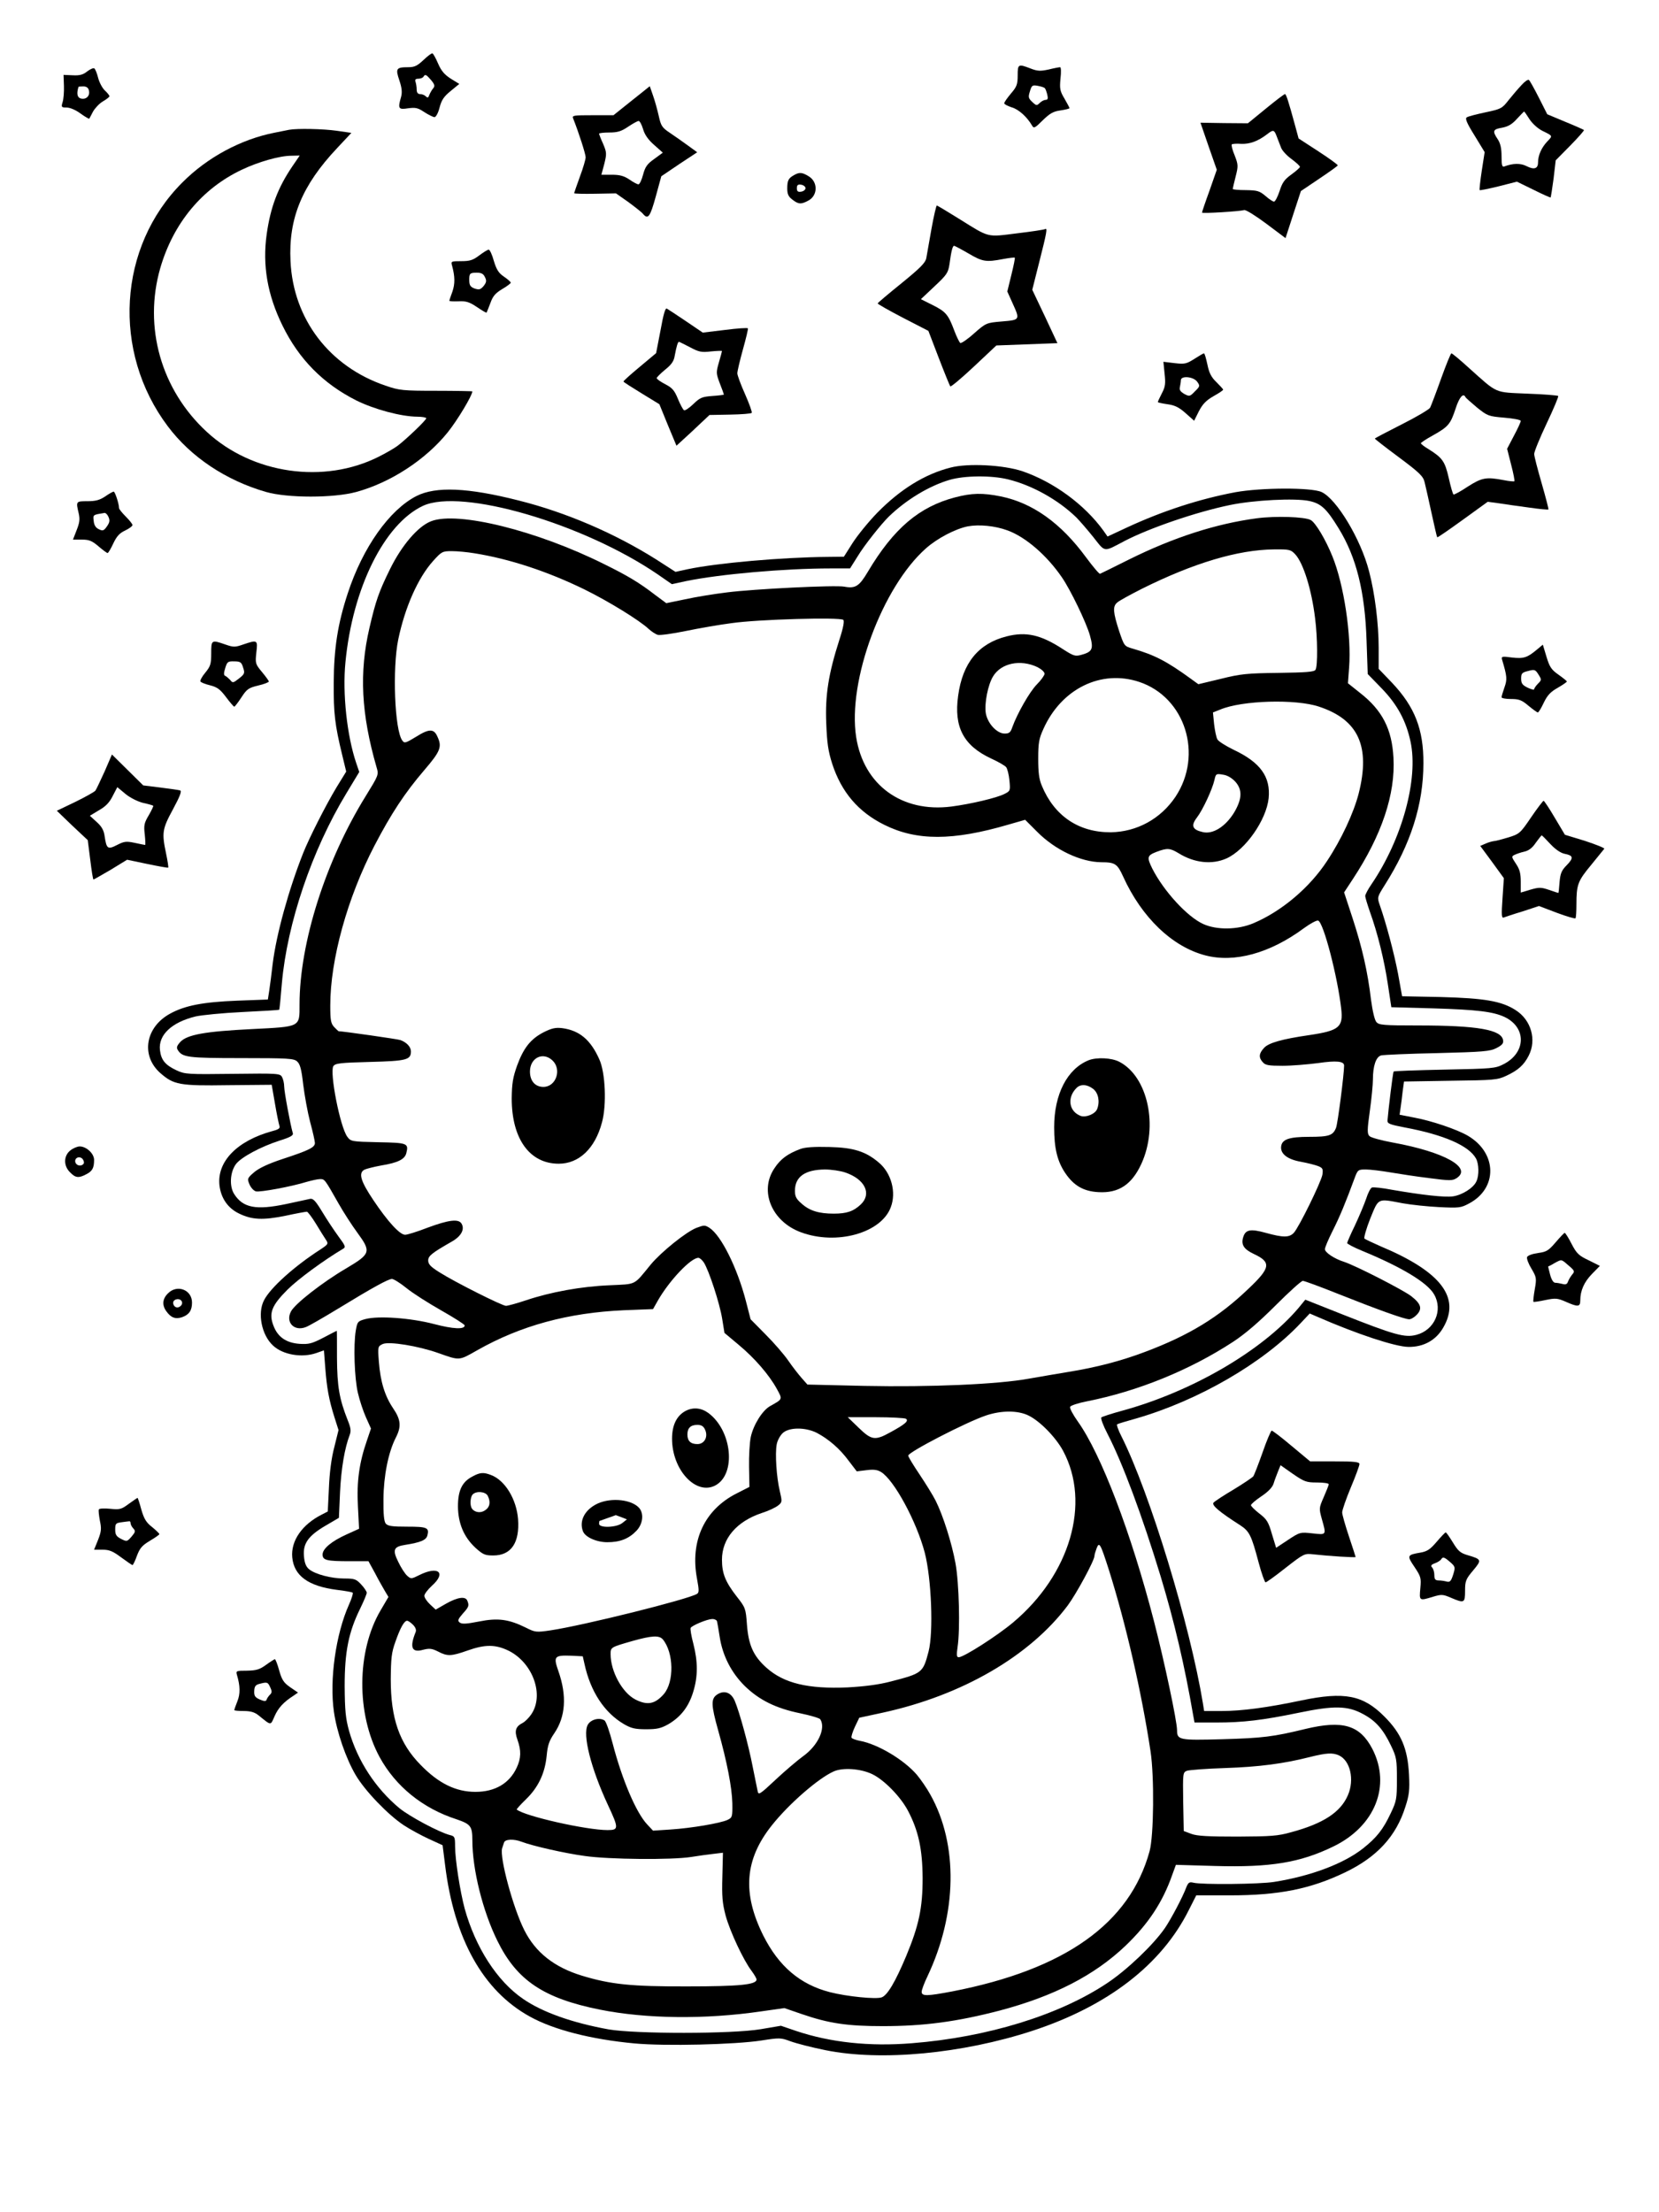 <?xml version="1.0" standalone="no"?>
<!DOCTYPE svg PUBLIC "-//W3C//DTD SVG 20010904//EN"
 "http://www.w3.org/TR/2001/REC-SVG-20010904/DTD/svg10.dtd">
<svg version="1.0" xmlns="http://www.w3.org/2000/svg"
 width="864pt" height="1152pt" viewBox="0 0 864 1152"
 preserveAspectRatio="xMidYMid meet">

<g transform="translate(0,1152) scale(0.1,-0.1)"
fill="#000000" stroke="none">
<path d="M2206 11208 c-33 -31 -47 -38 -80 -38 -63 0 -67 -7 -46 -69 13 -39
15 -62 9 -85 -18 -62 -14 -68 36 -60 39 5 51 3 85 -20 22 -14 46 -26 53 -26 7
0 19 21 26 49 10 39 22 58 58 87 l45 37 -44 27 c-33 21 -50 41 -66 78 -12 28
-25 52 -30 54 -4 2 -25 -14 -46 -34z m39 -105 c19 -23 21 -31 11 -43 -7 -8
-16 -24 -20 -34 -5 -15 -9 -17 -18 -8 -7 7 -20 12 -30 12 -12 0 -18 8 -18 24
0 13 -3 31 -6 40 -4 11 0 16 14 16 12 0 24 5 27 10 9 15 14 13 40 -17z"/>
<path d="M5300 11127 c0 -47 -5 -59 -35 -94 -19 -23 -35 -45 -35 -51 0 -5 18
-14 39 -21 36 -10 80 -50 106 -95 9 -16 15 -13 55 27 37 36 55 47 93 52 26 4
47 9 47 12 0 2 -12 25 -26 49 -24 40 -26 52 -21 105 4 33 3 59 -2 59 -5 0 -32
-5 -60 -12 -42 -9 -57 -9 -93 5 -65 25 -68 24 -68 -36z m141 -66 c4 -3 9 -18
13 -33 5 -21 3 -28 -8 -28 -8 0 -22 -7 -31 -16 -15 -15 -18 -15 -39 5 -20 19
-22 25 -12 56 9 31 13 33 41 28 16 -3 33 -8 36 -12z"/>
<path d="M454 11148 c-21 -17 -39 -22 -75 -20 l-48 2 2 -58 c1 -31 -2 -69 -7
-84 -8 -26 -6 -28 21 -28 18 0 48 -13 72 -31 24 -17 44 -29 46 -27 1 2 10 18
19 36 10 18 33 43 52 54 19 11 34 23 34 27 0 4 -11 18 -24 30 -13 12 -29 42
-35 66 -6 24 -15 46 -20 49 -5 3 -21 -4 -37 -16z m9 -99 c7 -28 -14 -49 -42
-42 -19 5 -23 26 -12 61 1 1 12 2 25 2 16 0 26 -7 29 -21z"/>
<path d="M7924 11077 c-17 -18 -47 -53 -67 -78 -34 -44 -40 -47 -121 -64 -46
-10 -90 -21 -97 -26 -10 -6 0 -30 40 -94 l53 -87 -15 -97 c-8 -53 -13 -98 -11
-101 3 -2 47 7 100 20 l94 24 86 -42 c48 -24 88 -42 90 -40 1 2 8 46 15 98
l11 95 76 77 c42 43 74 79 71 81 -2 2 -46 22 -98 43 l-93 39 -44 87 c-24 47
-47 89 -52 92 -5 3 -22 -9 -38 -27z m41 -177 c15 -23 42 -48 67 -61 57 -28 55
-25 25 -57 -29 -31 -47 -71 -47 -108 0 -33 -21 -39 -60 -19 -31 16 -72 15
-116 -2 -11 -4 -14 7 -14 53 0 42 -6 68 -20 89 -29 43 -25 52 23 60 31 6 51
17 77 46 19 20 36 38 37 38 2 1 14 -17 28 -39z"/>
<path d="M3290 10996 l-95 -76 -109 0 c-99 0 -108 -1 -101 -17 29 -73 65 -185
65 -202 0 -11 -13 -56 -30 -101 -16 -45 -30 -84 -30 -86 0 -3 49 -4 109 -3
l109 2 64 -45 c35 -26 70 -53 77 -62 26 -31 37 -15 66 90 l29 106 93 63 94 62
-48 35 c-26 19 -69 49 -94 66 -41 27 -47 37 -58 87 -7 31 -20 79 -30 107 l-17
49 -94 -75z m59 -148 c8 -29 27 -56 58 -83 l45 -40 -45 -33 c-37 -26 -47 -41
-58 -82 -7 -27 -18 -50 -24 -50 -6 0 -27 11 -47 25 -28 19 -50 25 -92 25 l-54
0 15 56 c13 53 13 60 -6 105 -12 26 -21 50 -21 53 0 3 24 6 53 6 43 0 63 6 98
30 24 16 49 30 55 30 6 0 16 -19 23 -42z"/>
<path d="M6592 10954 l-93 -76 -124 1 -123 2 42 -122 43 -123 -38 -109 c-22
-60 -39 -111 -39 -114 0 -6 195 6 220 13 9 2 60 -30 115 -71 l100 -75 40 123
40 122 95 64 c52 35 96 66 97 70 1 3 -44 36 -101 73 l-103 67 -17 63 c-37 136
-48 168 -54 168 -4 0 -49 -34 -100 -76z m57 -144 c6 -16 16 -42 22 -57 5 -16
30 -43 55 -61 24 -18 44 -36 44 -41 0 -4 -20 -22 -45 -40 -36 -26 -47 -42 -61
-86 -10 -30 -23 -55 -29 -55 -6 0 -26 13 -45 30 -31 26 -42 29 -102 30 -38 0
-68 3 -68 6 0 3 7 32 15 64 14 55 14 62 -5 111 -12 28 -18 54 -15 57 3 3 25 5
49 3 45 -2 88 14 135 50 32 25 37 24 50 -11z"/>
<path d="M1505 10844 c-11 -2 -45 -9 -75 -15 -174 -34 -350 -128 -480 -259
-336 -335 -368 -882 -76 -1270 120 -160 303 -282 512 -342 112 -32 351 -32
469 0 180 49 363 169 477 311 50 62 128 192 128 213 0 1 -84 3 -187 3 -177 0
-193 2 -266 27 -291 99 -480 346 -494 648 -11 223 60 395 243 589 l74 79 -76
11 c-71 10 -206 13 -249 5z m17 -191 c-75 -111 -113 -211 -133 -352 -23 -163
4 -317 82 -476 86 -176 212 -303 384 -390 95 -47 233 -84 318 -85 26 0 47 -4
47 -8 0 -10 -106 -111 -150 -144 -19 -14 -63 -39 -97 -56 -285 -144 -658 -91
-896 129 -238 219 -331 546 -242 854 68 233 217 413 424 511 86 41 197 73 259
73 l43 1 -39 -57z"/>
<path d="M4135 10608 c-29 -16 -35 -28 -35 -70 0 -28 6 -42 26 -57 32 -25 46
-26 83 -6 51 26 52 99 1 128 -33 20 -47 21 -75 5z m60 -68 c0 -8 -10 -16 -22
-18 -18 -3 -23 2 -23 18 0 16 5 21 23 18 12 -2 22 -10 22 -18z"/>
<path d="M4851 10328 c-12 -68 -24 -136 -27 -153 -5 -24 -32 -51 -129 -130
-68 -55 -124 -102 -124 -105 -1 -3 59 -37 132 -75 l132 -68 54 -141 c30 -78
57 -144 60 -148 3 -4 59 43 123 103 l117 110 159 6 159 6 -65 139 -66 139 37
147 c38 149 43 177 30 169 -5 -3 -70 -13 -146 -22 -160 -20 -141 -25 -303 76
-61 38 -113 69 -115 69 -3 0 -16 -55 -28 -122z m193 -128 c73 -43 91 -46 180
-29 32 6 59 9 61 7 2 -2 -6 -42 -18 -90 l-21 -86 27 -60 c40 -88 40 -88 -55
-96 -81 -7 -82 -7 -145 -62 -34 -31 -67 -53 -72 -50 -5 4 -19 32 -31 64 -31
83 -44 99 -112 133 l-62 31 71 67 c64 60 71 70 78 116 9 67 16 95 24 95 3 0
37 -18 75 -40z"/>
<path d="M2496 10190 c-33 -25 -49 -30 -94 -30 -52 0 -54 -1 -48 -22 16 -59
16 -96 2 -137 -9 -24 -16 -45 -16 -47 0 -3 22 -4 48 -3 40 2 57 -4 96 -30 26
-18 49 -31 50 -29 1 1 10 24 20 50 13 37 27 52 62 73 24 14 44 29 44 33 0 4
-16 18 -35 31 -28 19 -39 36 -53 82 -9 33 -21 59 -27 59 -5 0 -28 -14 -49 -30z
m30 -114 c9 -18 7 -27 -7 -45 -16 -19 -23 -21 -46 -14 -22 8 -28 16 -29 39 -1
40 2 44 39 44 24 0 35 -6 43 -24z"/>
<path d="M3440 9800 l-23 -119 -86 -72 c-47 -39 -85 -73 -84 -76 1 -3 43 -30
94 -61 l93 -57 44 -108 45 -108 36 33 c20 18 59 54 86 80 l50 47 108 2 c59 1
109 5 112 9 3 4 -13 48 -35 98 -22 49 -40 98 -40 108 0 11 13 66 29 124 16 57
28 107 26 110 -2 4 -56 0 -119 -8 l-116 -14 -87 59 c-49 33 -93 62 -100 66 -8
5 -18 -29 -33 -113z m153 -88 c47 -25 60 -28 110 -22 31 3 57 4 57 2 0 -2 -7
-29 -16 -59 -15 -53 -15 -57 5 -110 12 -30 21 -56 21 -58 0 -1 -27 -5 -60 -7
-54 -4 -65 -9 -99 -42 -22 -21 -44 -36 -49 -32 -5 3 -19 29 -31 58 -18 44 -29
58 -66 77 -25 13 -45 27 -45 32 0 4 20 24 44 44 33 26 46 45 50 73 9 48 16 72
22 72 2 0 28 -13 57 -28z"/>
<path d="M6220 9651 c-41 -26 -50 -28 -103 -22 l-58 7 6 -61 c6 -52 4 -69 -14
-103 -12 -23 -21 -43 -21 -46 0 -2 22 -7 50 -11 38 -5 60 -16 94 -46 l45 -40
25 50 c20 38 38 56 76 78 27 15 50 30 50 34 0 3 -16 20 -35 39 -27 26 -38 48
-47 92 -7 32 -14 58 -18 58 -3 0 -25 -13 -50 -29z m15 -119 c15 -21 15 -24
-12 -50 -26 -27 -28 -28 -56 -13 -20 12 -26 21 -22 36 2 11 5 27 5 35 0 25 66
19 85 -8z"/>
<path d="M7505 9548 c-26 -73 -52 -141 -57 -151 -5 -9 -72 -49 -148 -87 -77
-39 -140 -72 -140 -74 0 -2 56 -46 125 -97 106 -79 127 -99 134 -129 5 -19 21
-91 36 -160 15 -69 28 -126 30 -128 2 -2 61 39 133 91 l130 94 59 -8 c32 -5
102 -15 155 -22 54 -8 100 -12 102 -10 2 2 -14 63 -35 136 -21 73 -39 141 -39
153 0 12 29 83 65 159 36 76 63 140 60 143 -3 3 -75 9 -160 12 -175 8 -152 -3
-305 134 -46 42 -87 76 -91 76 -4 0 -28 -60 -54 -132z m127 -96 c2 -4 29 -28
60 -54 55 -44 60 -46 142 -53 47 -4 86 -11 86 -17 0 -6 -16 -41 -36 -78 l-35
-67 21 -83 c12 -45 19 -84 17 -86 -2 -2 -28 0 -57 6 -90 17 -112 13 -186 -34
-37 -25 -71 -43 -74 -41 -4 2 -15 41 -25 86 -20 87 -33 105 -105 150 -22 13
-40 27 -40 31 0 3 28 22 63 41 80 45 91 58 118 140 19 59 40 83 51 59z"/>
<path d="M4950 9085 c-134 -34 -261 -113 -380 -234 -47 -48 -105 -120 -130
-159 l-45 -71 -85 -1 c-238 -2 -576 -32 -728 -64 l-64 -14 -101 65 c-216 136
-469 245 -717 307 -264 67 -430 74 -531 23 -141 -72 -280 -268 -358 -507 -52
-158 -72 -286 -73 -465 -1 -161 6 -219 44 -376 l21 -87 -51 -83 c-57 -95 -141
-261 -173 -341 -76 -192 -140 -424 -159 -578 -6 -52 -14 -115 -18 -140 l-7
-45 -160 -6 c-177 -7 -271 -25 -348 -67 -130 -70 -155 -219 -52 -310 70 -61
99 -67 355 -63 l225 2 17 -98 c9 -54 20 -106 23 -115 5 -13 -2 -19 -36 -28
-184 -50 -290 -159 -276 -283 8 -67 44 -119 103 -147 66 -32 123 -35 241 -11
55 12 105 21 111 21 5 0 26 -28 47 -62 21 -35 45 -73 53 -85 13 -20 11 -23
-30 -50 -135 -87 -260 -199 -293 -264 -35 -67 -13 -181 47 -236 51 -48 150
-65 225 -39 l40 14 7 -91 c8 -105 19 -166 48 -258 l21 -66 -22 -89 c-15 -56
-25 -134 -28 -212 l-6 -123 -31 -16 c-103 -52 -162 -137 -154 -223 9 -96 84
-150 232 -169 43 -5 80 -12 83 -15 3 -3 -6 -32 -20 -63 -68 -152 -102 -391
-78 -557 15 -105 62 -242 113 -329 48 -82 168 -207 251 -262 32 -21 91 -53
130 -71 l72 -33 13 -103 c47 -385 198 -655 441 -789 124 -69 320 -119 545
-140 160 -15 524 -6 660 15 96 15 102 15 153 -4 30 -11 111 -32 181 -46 290
-59 713 -19 1080 101 392 129 671 344 813 628 l39 77 174 0 c257 0 421 33 602
120 166 80 265 188 313 341 20 61 23 87 19 168 -7 135 -40 214 -128 302 -111
112 -208 131 -433 84 -176 -37 -309 -55 -414 -55 l-92 0 -6 38 c-67 409 -277
1098 -424 1391 -17 33 -27 62 -23 64 4 3 48 16 98 30 323 93 661 288 857 496
l48 51 37 -16 c208 -91 408 -157 477 -158 78 -1 143 34 181 100 92 157 -11
292 -326 424 -41 18 -79 36 -84 40 -4 4 9 51 30 104 45 110 36 105 169 80 44
-8 130 -17 190 -20 102 -5 113 -4 154 18 152 79 149 264 -5 354 -57 33 -189
78 -283 95 l-72 14 5 35 c3 19 8 58 11 87 l7 51 241 4 c228 3 245 4 292 26 60
28 91 55 116 104 43 83 13 187 -68 238 -73 47 -163 62 -389 68 l-202 4 -21
117 c-21 109 -62 263 -95 357 -14 41 -14 42 25 104 136 214 202 421 202 635 1
177 -45 294 -163 419 l-70 73 0 109 c0 126 -20 285 -50 399 -43 168 -170 378
-248 413 -54 24 -312 23 -447 -1 -187 -35 -378 -97 -564 -183 l-103 -48 -21
30 c-98 136 -259 254 -422 310 -99 33 -284 43 -375 19z m299 -61 c127 -31 262
-107 356 -198 17 -17 57 -63 89 -103 64 -81 51 -79 163 -20 131 68 374 151
548 187 125 26 340 37 414 21 61 -13 90 -40 153 -143 92 -150 137 -330 145
-585 l6 -173 71 -73 c83 -85 129 -171 152 -279 42 -195 -44 -508 -203 -742
-18 -26 -33 -54 -33 -62 0 -7 11 -43 24 -81 41 -113 75 -253 94 -379 l18 -119
219 -6 c228 -7 311 -17 371 -45 115 -55 112 -186 -6 -246 -43 -22 -58 -23
-307 -28 -144 -3 -263 -7 -265 -10 -4 -4 -28 -203 -32 -255 -1 -16 11 -21 89
-36 204 -38 335 -95 372 -162 15 -27 17 -88 2 -119 -15 -34 -74 -71 -122 -78
-44 -6 -159 7 -316 34 -51 10 -99 15 -106 12 -7 -2 -21 -29 -30 -58 -10 -29
-36 -91 -58 -138 -23 -47 -41 -89 -41 -93 -1 -4 35 -23 79 -41 206 -85 340
-166 374 -227 47 -82 2 -185 -92 -210 -61 -16 -112 -2 -390 108 l-189 75 -36
-44 c-190 -223 -555 -435 -917 -534 -55 -15 -104 -31 -109 -35 -5 -4 9 -42 32
-86 79 -153 181 -428 276 -740 72 -238 125 -464 170 -725 l7 -38 112 0 c141 0
242 12 431 51 183 38 255 37 335 -7 66 -35 105 -80 145 -164 29 -60 31 -73 31
-175 0 -103 -2 -114 -32 -177 -40 -85 -73 -127 -145 -184 -102 -80 -273 -144
-463 -174 -74 -12 -378 -15 -420 -4 -21 5 -26 1 -36 -22 -18 -50 -80 -167
-112 -214 -60 -87 -197 -218 -301 -287 -250 -167 -625 -282 -1017 -313 -221
-18 -424 4 -603 64 l-79 27 -106 -18 c-149 -25 -650 -25 -791 -1 -188 34 -345
89 -446 159 -135 92 -248 268 -304 470 -24 90 -50 256 -50 325 0 48 -2 52 -27
58 -55 14 -209 96 -263 140 -124 103 -218 247 -262 402 -18 66 -22 104 -23
234 0 178 20 280 81 404 19 39 34 75 34 82 0 6 -13 26 -29 43 -26 28 -35 31
-88 31 -68 0 -151 22 -183 48 -16 13 -24 32 -27 68 -6 66 22 106 112 159 l70
41 6 135 c6 123 24 228 50 296 8 21 6 38 -10 77 -44 111 -55 176 -56 324 0 78
0 142 -1 142 -1 0 -32 -16 -70 -36 -60 -31 -76 -35 -124 -32 -70 5 -114 36
-136 95 -25 65 -9 105 73 187 55 55 189 153 288 212 17 9 15 15 -22 65 -22 30
-60 87 -84 127 -35 58 -48 72 -64 69 -11 -3 -67 -14 -125 -27 -157 -33 -225
-20 -271 53 -25 40 -21 112 9 154 26 36 130 92 230 124 55 17 71 27 67 38 -12
40 -45 216 -45 243 0 16 -5 38 -11 49 -10 19 -20 20 -257 17 -234 -3 -249 -2
-292 18 -60 28 -81 54 -87 106 -9 79 62 145 186 175 31 7 141 18 245 23 104 5
189 10 190 12 2 2 8 64 14 138 28 313 156 692 336 989 l67 111 -16 47 c-48
142 -72 362 -56 524 37 387 203 721 404 815 201 93 835 -92 1224 -358 l72 -50
74 16 c175 36 513 66 753 66 l101 0 39 62 c34 57 124 170 163 208 92 89 211
160 316 191 78 23 218 24 304 3z"/>
<path d="M4974 8930 c-187 -49 -320 -162 -454 -387 -45 -76 -65 -89 -123 -78
-46 9 -472 -12 -612 -30 -66 -8 -164 -24 -218 -36 l-97 -20 -58 43 c-83 64
-143 100 -267 161 -349 174 -761 276 -899 223 -69 -26 -154 -126 -215 -250
-58 -118 -74 -164 -107 -306 -54 -232 -43 -448 37 -725 12 -40 11 -41 -56
-150 -209 -337 -345 -765 -345 -1086 0 -119 8 -115 -250 -128 -242 -12 -336
-29 -371 -67 -18 -20 -21 -29 -13 -42 24 -38 51 -42 330 -42 245 0 274 -2 291
-17 16 -14 23 -41 32 -120 7 -57 23 -145 36 -195 14 -51 25 -101 25 -110 0
-23 -30 -38 -167 -83 -76 -25 -124 -48 -149 -69 -36 -31 -37 -34 -25 -63 7
-17 22 -34 34 -37 22 -5 182 24 266 50 25 7 56 14 68 14 24 0 24 0 96 -127 26
-46 70 -114 98 -152 73 -100 70 -110 -58 -186 -123 -72 -268 -185 -288 -225
-29 -56 17 -104 77 -81 15 5 91 49 170 97 180 110 259 153 279 154 9 0 43 -21
75 -47 33 -27 115 -79 182 -117 67 -38 122 -73 122 -78 0 -22 -60 -19 -159 7
-122 32 -290 44 -358 26 -40 -11 -42 -14 -50 -59 -13 -76 -7 -251 11 -326 9
-39 28 -96 42 -127 l26 -58 -21 -62 c-40 -115 -54 -214 -47 -342 l6 -118 -64
-29 c-80 -36 -126 -75 -126 -105 0 -30 21 -35 142 -35 l97 0 34 -62 c18 -35
42 -77 52 -94 l18 -30 -41 -70 c-125 -212 -127 -540 -5 -764 83 -152 224 -267
401 -324 73 -25 82 -36 82 -109 0 -152 54 -369 130 -523 101 -206 240 -300
534 -359 240 -48 548 -52 841 -9 l120 17 90 -31 c142 -49 239 -63 422 -63 215
0 386 23 609 81 283 75 493 183 655 337 119 114 194 227 244 370 l19 52 205
-6 c286 -8 441 17 614 101 218 105 303 317 204 509 -65 124 -154 150 -347 104
-168 -41 -223 -48 -437 -54 -221 -6 -233 -4 -233 47 0 47 -66 358 -120 567
-119 460 -275 870 -397 1041 -25 35 -43 69 -40 76 3 7 43 20 89 29 263 52 534
162 759 309 64 42 134 102 222 190 70 70 134 128 142 128 8 0 92 -31 187 -69
206 -82 343 -131 367 -131 10 0 28 11 40 24 29 31 22 56 -29 96 -41 32 -289
159 -350 179 -51 16 -100 49 -100 66 0 9 18 51 40 95 37 73 68 148 114 273 17
46 19 47 59 47 23 0 80 -7 127 -15 47 -8 138 -22 204 -30 107 -14 120 -14 142
0 83 54 -63 136 -331 185 -60 11 -116 26 -123 34 -12 12 -12 31 2 131 9 64 16
138 16 163 0 71 16 119 43 126 12 3 144 9 292 12 238 6 275 9 308 26 29 15 38
24 35 41 -8 55 -133 77 -444 77 -179 0 -203 2 -216 18 -9 10 -20 57 -28 117
-17 144 -46 271 -96 424 l-44 134 46 70 c150 228 222 442 211 632 -8 148 -58
246 -173 336 l-64 51 6 81 c13 168 -27 433 -87 580 -35 87 -88 176 -113 189
-31 17 -183 22 -281 9 -211 -28 -432 -99 -664 -214 -79 -40 -148 -73 -152 -75
-4 -2 -37 37 -74 87 -130 177 -277 282 -443 316 -95 19 -150 18 -238 -5z m273
-172 c94 -34 205 -130 283 -244 45 -65 127 -235 146 -302 20 -71 14 -86 -44
-102 -33 -9 -41 -6 -97 30 -115 75 -192 92 -293 66 -146 -37 -229 -138 -252
-309 -23 -163 28 -260 172 -327 37 -17 72 -37 78 -45 6 -7 14 -38 17 -68 5
-54 5 -56 -25 -71 -40 -21 -177 -53 -277 -66 -258 -33 -457 112 -496 361 -46
293 136 783 364 984 60 53 153 101 217 114 59 11 142 3 207 -21z m1498 -124
c43 -46 86 -185 104 -334 13 -101 14 -250 2 -268 -6 -11 -51 -14 -192 -16
-164 -2 -197 -5 -301 -31 l-117 -28 -40 29 c-124 90 -187 123 -301 156 -45 13
-45 13 -72 93 -31 96 -34 127 -10 147 9 9 68 41 129 72 269 134 500 203 686
205 83 1 89 -1 112 -25z m-4275 5 c183 -29 383 -95 575 -189 124 -61 285 -160
333 -205 15 -14 37 -28 48 -31 12 -3 77 6 145 20 68 14 176 33 239 41 138 20
567 32 582 17 6 -6 0 -41 -21 -105 -56 -175 -74 -286 -68 -432 4 -104 10 -146
31 -212 48 -148 136 -251 271 -318 168 -84 357 -84 647 1 l87 25 63 -63 c93
-94 227 -157 333 -158 72 0 84 -8 114 -74 97 -214 256 -366 428 -411 152 -40
337 11 513 141 34 25 68 43 75 40 28 -10 101 -292 120 -459 11 -96 -11 -114
-165 -137 -145 -21 -214 -41 -237 -67 -27 -29 -29 -50 -6 -75 13 -15 31 -18
102 -18 47 0 131 7 185 14 96 14 136 10 136 -13 0 -44 -33 -302 -42 -324 -16
-40 -36 -47 -140 -47 -105 0 -142 -13 -146 -51 -4 -38 34 -67 104 -79 32 -6
72 -16 88 -22 25 -10 27 -15 23 -45 -7 -39 -122 -274 -149 -303 -24 -25 -55
-25 -146 0 -79 22 -105 17 -117 -21 -13 -40 2 -64 55 -89 92 -43 87 -72 -27
-180 -155 -149 -311 -244 -540 -330 -124 -47 -255 -81 -398 -104 -55 -9 -147
-25 -205 -35 -163 -30 -516 -45 -858 -38 l-297 7 -30 34 c-16 18 -48 59 -70
91 -22 32 -75 93 -118 136 l-78 79 -25 97 c-45 172 -128 339 -189 379 -24 15
-28 15 -68 0 -54 -21 -184 -126 -238 -191 -91 -111 -71 -101 -215 -108 -147
-6 -306 -35 -434 -78 -48 -16 -95 -29 -105 -29 -20 0 -267 124 -347 175 -45
28 -58 42 -58 61 0 24 19 39 122 98 50 28 70 65 51 95 -16 25 -68 18 -176 -22
-54 -21 -106 -37 -117 -37 -28 0 -91 69 -166 181 -67 100 -78 141 -46 158 10
5 50 15 88 22 86 14 122 32 130 64 13 52 6 54 -147 57 -138 3 -142 4 -160 28
-38 51 -93 335 -73 368 10 15 36 18 191 22 191 5 213 11 213 55 0 23 -22 47
-55 59 -14 5 -300 46 -322 46 -1 0 -11 10 -23 22 -17 19 -20 35 -20 112 0 239
89 561 230 832 87 167 158 275 260 394 84 98 93 121 68 174 -18 42 -43 42
-110 0 -56 -34 -62 -36 -73 -20 -40 54 -52 376 -21 526 35 168 103 321 181
408 45 50 49 52 98 52 29 0 81 -5 117 -11z m2933 -593 c21 -11 37 -25 37 -35
-1 -9 -19 -34 -41 -56 -37 -38 -101 -150 -127 -222 -9 -27 -16 -33 -40 -33
-40 0 -89 53 -98 106 -8 51 11 148 38 192 42 69 142 90 231 48z m530 -77 c240
-80 334 -379 189 -598 -77 -115 -201 -183 -337 -185 -167 -1 -294 85 -359 242
-15 35 -19 71 -19 142 0 81 4 104 27 154 94 210 301 311 499 245z m937 -129
c205 -68 268 -207 206 -452 -26 -101 -90 -239 -165 -352 -91 -139 -237 -262
-384 -324 -81 -34 -189 -36 -260 -4 -83 37 -206 171 -266 289 -29 59 -27 68
22 87 56 21 70 20 115 -7 82 -51 174 -61 250 -27 99 45 207 200 219 313 11
112 -43 187 -183 253 -41 20 -79 44 -84 54 -6 11 -13 46 -17 79 l-6 61 38 15
c113 48 394 56 515 15z m-437 -390 c38 -42 36 -90 -5 -160 -45 -74 -111 -116
-164 -103 -54 12 -63 33 -31 75 31 40 81 148 92 197 7 32 9 33 44 27 23 -3 46
-17 64 -36z m-2767 -2505 c26 -41 82 -211 95 -292 l12 -74 74 -62 c84 -70 159
-157 199 -230 30 -55 31 -52 -35 -89 -40 -22 -87 -97 -101 -161 -6 -29 -10
-99 -9 -156 l2 -104 -65 -33 c-169 -85 -245 -248 -208 -445 11 -60 11 -72 0
-79 -48 -29 -590 -164 -763 -190 -75 -11 -80 -10 -128 14 -89 44 -146 52 -245
32 -66 -13 -89 -14 -100 -5 -12 9 -9 17 16 46 32 35 34 42 24 67 -9 25 -51 19
-111 -15 l-54 -31 -30 28 c-16 15 -29 35 -29 44 0 9 18 33 40 53 76 68 32 104
-66 55 -42 -21 -44 -21 -64 -3 -11 10 -32 42 -46 72 -31 62 -24 79 35 88 82
13 111 25 117 50 10 40 -2 45 -105 45 -78 0 -101 3 -112 16 -9 11 -13 49 -12
128 1 120 25 242 64 319 30 58 27 94 -14 154 -43 64 -66 138 -74 243 -6 78 -5
79 20 91 33 15 186 -10 290 -47 113 -40 106 -40 203 15 226 128 473 195 762
208 l153 6 26 46 c60 104 171 221 210 221 7 0 20 -11 29 -25z m1690 -796 c60
-29 143 -114 181 -185 145 -272 36 -644 -261 -893 -82 -69 -257 -181 -283
-181 -11 0 -12 11 -6 53 14 91 8 335 -11 437 -19 104 -64 247 -103 325 -14 28
-52 89 -84 137 -33 49 -59 92 -59 98 0 18 299 173 405 209 80 27 166 27 221 0z
m-638 -17 c16 -11 -3 -28 -80 -70 -81 -45 -99 -42 -166 23 l-57 55 145 0 c80
0 151 -4 158 -8z m-465 -73 c61 -32 120 -82 167 -146 l42 -55 49 6 c37 5 57 3
77 -9 68 -41 185 -257 228 -420 35 -135 46 -414 20 -515 -29 -111 -33 -114
-196 -156 -64 -17 -137 -26 -225 -31 -206 -9 -333 21 -424 103 -68 61 -93 118
-101 225 -6 83 -8 88 -53 145 -59 76 -77 120 -77 192 0 110 76 199 207 243 35
11 73 29 85 39 22 17 22 20 9 76 -17 71 -25 194 -16 242 3 19 17 45 30 58 32
32 117 33 178 3z m1522 -714 c89 -283 170 -635 217 -945 20 -132 17 -440 -5
-520 -103 -376 -440 -616 -1027 -730 -132 -25 -160 -26 -160 -2 0 9 13 45 30
80 155 327 161 687 15 947 -18 33 -50 79 -70 103 -68 79 -204 160 -298 177
-20 4 -40 11 -42 16 -3 4 5 30 17 56 l23 48 125 27 c411 90 763 294 961 558
45 61 139 234 139 258 0 6 5 23 11 39 14 37 20 25 64 -112z m-2041 -267 c2 -7
8 -43 14 -81 15 -99 61 -188 131 -257 75 -73 162 -116 289 -142 53 -11 100
-25 104 -31 30 -47 -12 -137 -89 -192 -30 -22 -95 -77 -144 -123 -81 -76 -89
-81 -93 -60 -3 13 -14 70 -26 128 -22 114 -68 282 -93 342 -19 45 -55 58 -92
34 -33 -22 -32 -54 5 -186 47 -167 72 -299 74 -380 1 -70 0 -75 -25 -87 -36
-17 -188 -43 -296 -50 l-92 -6 -31 33 c-57 61 -130 232 -179 420 -16 62 -35
117 -43 121 -26 17 -72 5 -87 -23 -28 -50 16 -226 105 -417 57 -122 57 -131
-2 -131 -110 0 -430 72 -473 107 -2 1 19 25 48 53 64 62 99 135 108 227 5 54
13 78 39 116 60 87 67 197 22 325 -27 77 -21 83 67 80 l60 -3 9 -40 c31 -143
103 -253 205 -313 38 -22 58 -27 116 -27 58 0 78 5 117 27 64 38 105 91 128
167 25 80 25 157 1 251 -11 41 -17 78 -14 83 8 13 85 45 111 46 12 1 24 -5 26
-11z m-1583 -19 c13 -13 18 -27 14 -37 -33 -81 -21 -110 39 -93 32 8 45 7 77
-9 49 -26 69 -25 154 5 93 33 147 32 216 -2 125 -64 184 -230 116 -330 -12
-18 -32 -38 -45 -45 -37 -19 -44 -41 -27 -88 20 -56 19 -96 -4 -145 -38 -82
-113 -126 -215 -126 -102 0 -192 44 -286 141 -110 112 -155 241 -155 445 1
110 4 140 24 195 25 72 46 110 61 110 6 0 19 -9 31 -21z m1301 -76 c57 -69 60
-221 5 -285 -46 -52 -85 -60 -148 -28 -68 35 -129 146 -129 236 0 36 0 36 115
69 100 28 138 30 157 8z m3521 -604 c59 -27 82 -126 47 -207 -38 -89 -128
-148 -295 -193 -70 -20 -106 -22 -280 -23 -152 0 -210 3 -240 14 l-40 15 -3
153 c-2 150 -2 152 20 161 13 4 102 11 198 14 178 6 306 23 440 57 88 22 120
24 153 9z m-2430 -98 c62 -30 146 -116 185 -189 55 -104 76 -200 77 -352 0
-155 -19 -246 -86 -407 -56 -133 -97 -203 -127 -214 -29 -11 -180 4 -270 27
-155 40 -266 134 -347 295 -110 221 -97 396 45 574 89 112 241 244 321 280 48
22 142 15 202 -14z m-1826 -352 c58 -22 225 -60 329 -74 125 -18 453 -21 554
-5 36 6 88 13 115 16 l50 6 -3 -124 c-3 -104 0 -138 17 -203 23 -84 93 -233
135 -288 14 -19 26 -39 26 -45 0 -27 -87 -36 -360 -36 -291 -1 -399 10 -550
56 -144 44 -241 121 -299 236 -59 116 -130 381 -116 427 3 8 7 22 10 30 5 18
51 20 92 4z"/>
<path d="M2832 6145 c-68 -35 -105 -81 -139 -174 -22 -62 -27 -92 -28 -171 0
-210 93 -340 245 -340 105 0 189 79 225 215 25 90 18 260 -14 329 -45 101
-103 150 -193 162 -34 4 -54 0 -96 -21z m45 -147 c50 -47 19 -138 -47 -138
-43 0 -70 31 -70 80 0 71 67 105 117 58z"/>
<path d="M5670 5999 c-112 -45 -180 -177 -180 -349 0 -109 16 -177 58 -239 44
-65 95 -95 173 -99 105 -6 173 39 223 147 90 196 34 455 -115 532 -41 21 -117
24 -159 8z m24 -150 c26 -21 35 -65 20 -104 -10 -26 -59 -46 -86 -36 -61 23
-72 95 -22 145 21 22 56 20 88 -5z"/>
<path d="M4169 5537 c-67 -25 -104 -52 -136 -101 -80 -118 -14 -277 138 -333
186 -69 418 -4 468 130 30 78 3 178 -61 232 -69 59 -132 79 -258 82 -80 2
-126 -1 -151 -10z m234 -123 c102 -35 138 -111 80 -166 -38 -36 -73 -48 -141
-48 -77 0 -126 15 -167 52 -28 24 -35 37 -35 67 0 73 52 110 156 111 33 0 81
-7 107 -16z"/>
<path d="M3571 4173 c-47 -25 -71 -74 -71 -145 0 -163 125 -297 226 -243 109
59 87 285 -37 377 -37 27 -79 31 -118 11z m101 -98 c17 -37 -3 -75 -40 -75
-35 0 -52 16 -52 50 0 34 17 50 52 50 21 0 32 -7 40 -25z"/>
<path d="M2460 3831 c-54 -28 -75 -73 -75 -156 1 -89 31 -159 91 -215 39 -35
49 -40 93 -40 93 0 138 66 129 189 -8 104 -68 203 -141 230 -39 15 -57 14 -97
-8z m80 -100 c16 -32 12 -59 -14 -76 -23 -16 -54 -11 -68 9 -12 17 -9 61 4 74
19 19 66 15 78 -7z"/>
<path d="M3114 3691 c-68 -31 -99 -90 -78 -145 12 -31 71 -57 127 -57 66 0
112 18 152 60 33 35 39 87 15 117 -38 45 -144 57 -216 25z m123 -72 l28 -11
-24 -19 c-30 -24 -121 -27 -121 -4 0 8 1 15 3 15 1 0 20 7 42 15 22 8 41 14
42 15 1 0 14 -5 30 -11z"/>
<path d="M548 8935 c-28 -19 -50 -25 -92 -25 -61 0 -61 0 -46 -64 7 -31 4 -49
-11 -87 l-19 -49 46 0 c38 0 53 -6 87 -35 22 -19 44 -35 47 -35 4 0 17 22 30
50 18 38 33 54 61 67 21 10 39 23 39 29 0 5 -16 25 -35 44 -19 19 -35 39 -35
44 0 22 -21 86 -28 86 -4 0 -24 -11 -44 -25z m17 -107 c8 -18 6 -29 -8 -49
-16 -23 -22 -25 -42 -15 -16 7 -25 21 -27 43 -4 33 -5 32 57 42 6 0 15 -9 20
-21z"/>
<path d="M1100 8117 c0 -55 -4 -67 -31 -100 -17 -20 -28 -41 -25 -46 3 -5 26
-14 51 -20 36 -9 52 -21 82 -61 21 -28 40 -50 43 -50 3 0 20 22 37 48 28 43
37 50 87 62 31 7 56 17 56 21 0 4 -16 26 -36 50 -34 41 -35 45 -29 101 8 66 6
67 -68 42 -43 -15 -51 -15 -94 0 -72 25 -73 24 -73 -47z m166 -73 c10 -29 8
-34 -21 -57 -31 -24 -33 -25 -47 -7 -9 9 -20 19 -26 21 -7 3 -7 15 1 40 10 33
14 36 47 35 32 0 38 -5 46 -32z"/>
<path d="M8005 8138 c-51 -43 -70 -49 -131 -42 -52 7 -56 6 -51 -12 26 -87 27
-102 12 -144 -8 -23 -15 -46 -15 -51 0 -5 22 -9 49 -9 41 0 56 -5 91 -35 23
-19 45 -35 49 -35 4 0 18 23 31 51 19 39 35 56 72 77 26 15 48 30 48 33 0 3
-20 19 -44 36 -37 26 -46 40 -62 93 l-19 63 -30 -25z m5 -178 c-11 -11 -20
-24 -20 -29 0 -5 -15 -1 -34 8 -27 13 -34 22 -34 47 0 27 4 32 37 40 33 9 37
7 53 -18 17 -27 17 -29 -2 -48z"/>
<path d="M545 7503 c-22 -48 -43 -93 -48 -100 -4 -6 -52 -33 -105 -59 l-96
-46 80 -77 81 -76 13 -102 c7 -57 14 -103 17 -103 2 0 42 23 90 51 l85 52 105
-22 c58 -12 107 -21 109 -19 2 2 -3 35 -11 73 -23 109 -20 128 36 231 36 67
47 95 37 98 -7 2 -53 9 -103 15 l-89 11 -82 81 -81 80 -38 -88z m200 -164 c28
-6 52 -13 53 -15 2 -1 -8 -23 -23 -49 -24 -40 -27 -53 -21 -101 3 -30 4 -54 2
-54 -3 0 -27 5 -55 11 -43 9 -54 8 -91 -11 -49 -25 -55 -21 -65 45 -4 31 -15
51 -42 75 l-35 32 48 29 c34 19 55 41 71 74 l24 46 42 -35 c24 -20 64 -40 92
-47z"/>
<path d="M7974 7264 c-57 -84 -61 -87 -119 -105 -33 -10 -67 -19 -75 -19 -8
-1 -28 -6 -43 -13 l-28 -12 62 -84 61 -84 -7 -105 c-6 -86 -5 -104 6 -100 8 3
52 18 99 32 l85 28 92 -35 c51 -19 95 -32 98 -29 3 3 5 36 5 72 0 103 7 122
76 205 35 43 66 81 69 85 3 4 -43 22 -100 41 l-105 32 -53 89 c-28 48 -55 88
-58 88 -3 0 -33 -39 -65 -86z m100 -139 c26 -28 54 -47 74 -51 46 -9 49 -21
11 -60 -27 -27 -33 -43 -37 -89 -2 -30 -5 -55 -6 -55 -2 0 -23 7 -49 16 -41
14 -52 14 -97 1 l-50 -15 0 57 c0 44 -6 65 -25 93 -23 35 -24 38 -8 46 10 5
33 13 51 17 23 5 42 19 60 46 15 21 29 38 31 39 2 0 22 -20 45 -45z"/>
<path d="M366 5529 c-35 -28 -36 -80 -1 -114 28 -29 45 -31 84 -10 32 16 41
33 41 75 0 33 -40 70 -75 70 -12 0 -34 -9 -49 -21z m70 -68 c-10 -16 -36 -13
-43 5 -8 22 18 37 36 20 7 -8 10 -19 7 -25z"/>
<path d="M8102 5051 c-37 -43 -47 -50 -92 -56 -29 -4 -54 -13 -57 -21 -3 -8 7
-35 23 -61 26 -44 27 -50 17 -107 -6 -34 -9 -63 -7 -65 2 -2 30 2 62 9 54 11
63 10 107 -9 63 -28 75 -27 75 7 0 51 20 96 61 138 l41 42 -58 29 c-51 24 -63
35 -89 85 -16 32 -33 58 -36 58 -3 0 -24 -22 -47 -49z m67 -121 c32 -27 33
-31 19 -47 -8 -10 -18 -26 -22 -37 -4 -13 -12 -17 -29 -12 -12 3 -29 6 -37 6
-10 0 -20 16 -27 42 -6 24 -11 43 -10 43 1 0 16 7 32 17 39 21 35 22 74 -12z"/>
<path d="M875 4785 c-29 -28 -32 -61 -9 -93 24 -34 48 -43 83 -31 36 13 51 35
51 76 0 67 -78 96 -125 48z m73 -54 c-2 -9 -11 -17 -21 -19 -21 -4 -35 27 -17
38 19 12 42 0 38 -19z"/>
<path d="M6576 3958 c-22 -62 -44 -119 -49 -126 -6 -7 -52 -38 -103 -69 -51
-30 -98 -61 -104 -68 -11 -13 30 -48 138 -117 49 -32 59 -52 97 -195 15 -57
32 -103 36 -103 5 0 52 34 105 76 95 74 98 75 143 70 79 -9 221 -18 221 -14 0
2 -16 51 -35 108 -19 57 -35 113 -35 124 0 12 20 70 45 130 25 59 45 114 45
122 0 11 -26 14 -128 14 l-129 0 -96 80 c-52 44 -99 80 -104 80 -4 0 -26 -51
-47 -112z m283 -158 c34 0 61 -4 61 -9 0 -5 -12 -35 -26 -67 -25 -57 -25 -59
-10 -114 24 -85 25 -83 -48 -75 -64 7 -66 7 -128 -34 l-62 -41 -22 72 c-18 63
-27 77 -65 106 -24 19 -44 38 -44 44 0 5 24 26 54 46 36 24 58 47 64 67 5 17
16 45 23 63 l13 32 64 -45 c60 -41 70 -45 126 -45z"/>
<path d="M671 3689 c-39 -29 -47 -31 -97 -26 -29 3 -56 2 -59 -3 -3 -5 0 -30
5 -58 9 -42 8 -56 -9 -100 l-21 -52 44 0 c36 0 54 -8 97 -40 30 -22 56 -40 59
-40 3 0 14 22 23 48 15 40 27 54 67 78 27 16 50 32 50 35 0 3 -17 20 -38 37
-31 24 -42 43 -56 91 -9 34 -18 61 -20 61 -1 0 -21 -14 -45 -31z m9 -101 c0
-6 6 -19 14 -27 13 -14 11 -19 -9 -43 -23 -26 -24 -27 -54 -12 -25 13 -31 22
-31 49 0 31 3 34 33 38 17 2 35 5 40 5 4 1 7 -3 7 -10z"/>
<path d="M7482 3491 c-34 -40 -50 -50 -84 -56 -70 -12 -72 -15 -32 -74 34 -51
36 -58 31 -112 -6 -66 -6 -66 66 -44 44 13 51 13 93 -5 70 -30 74 -28 74 36 0
51 4 61 42 106 46 55 45 58 -30 80 -37 11 -49 22 -75 65 -18 29 -34 53 -38 53
-3 0 -24 -22 -47 -49z m71 -106 c26 -23 27 -26 15 -65 -11 -34 -17 -40 -33
-36 -11 3 -30 6 -42 6 -18 0 -23 6 -23 28 0 15 -5 33 -12 40 -8 8 -5 14 14 21
15 5 29 15 33 20 9 16 17 13 48 -14z"/>
<path d="M1385 2850 c-33 -24 -50 -29 -99 -30 -56 0 -58 -1 -52 -22 17 -57 18
-99 2 -138 -9 -22 -16 -43 -16 -45 0 -3 22 -5 49 -5 36 0 57 -6 78 -23 67 -54
61 -54 83 -4 19 43 46 73 99 107 l23 16 -41 28 c-34 24 -43 38 -57 87 -9 33
-19 59 -23 59 -3 -1 -24 -14 -46 -30z m22 -116 c10 -21 10 -29 -2 -40 -7 -7
-15 -19 -17 -26 -3 -8 -12 -8 -35 2 -25 11 -30 19 -29 44 1 24 7 32 26 37 41
11 45 10 57 -17z"/>
</g>
</svg>
